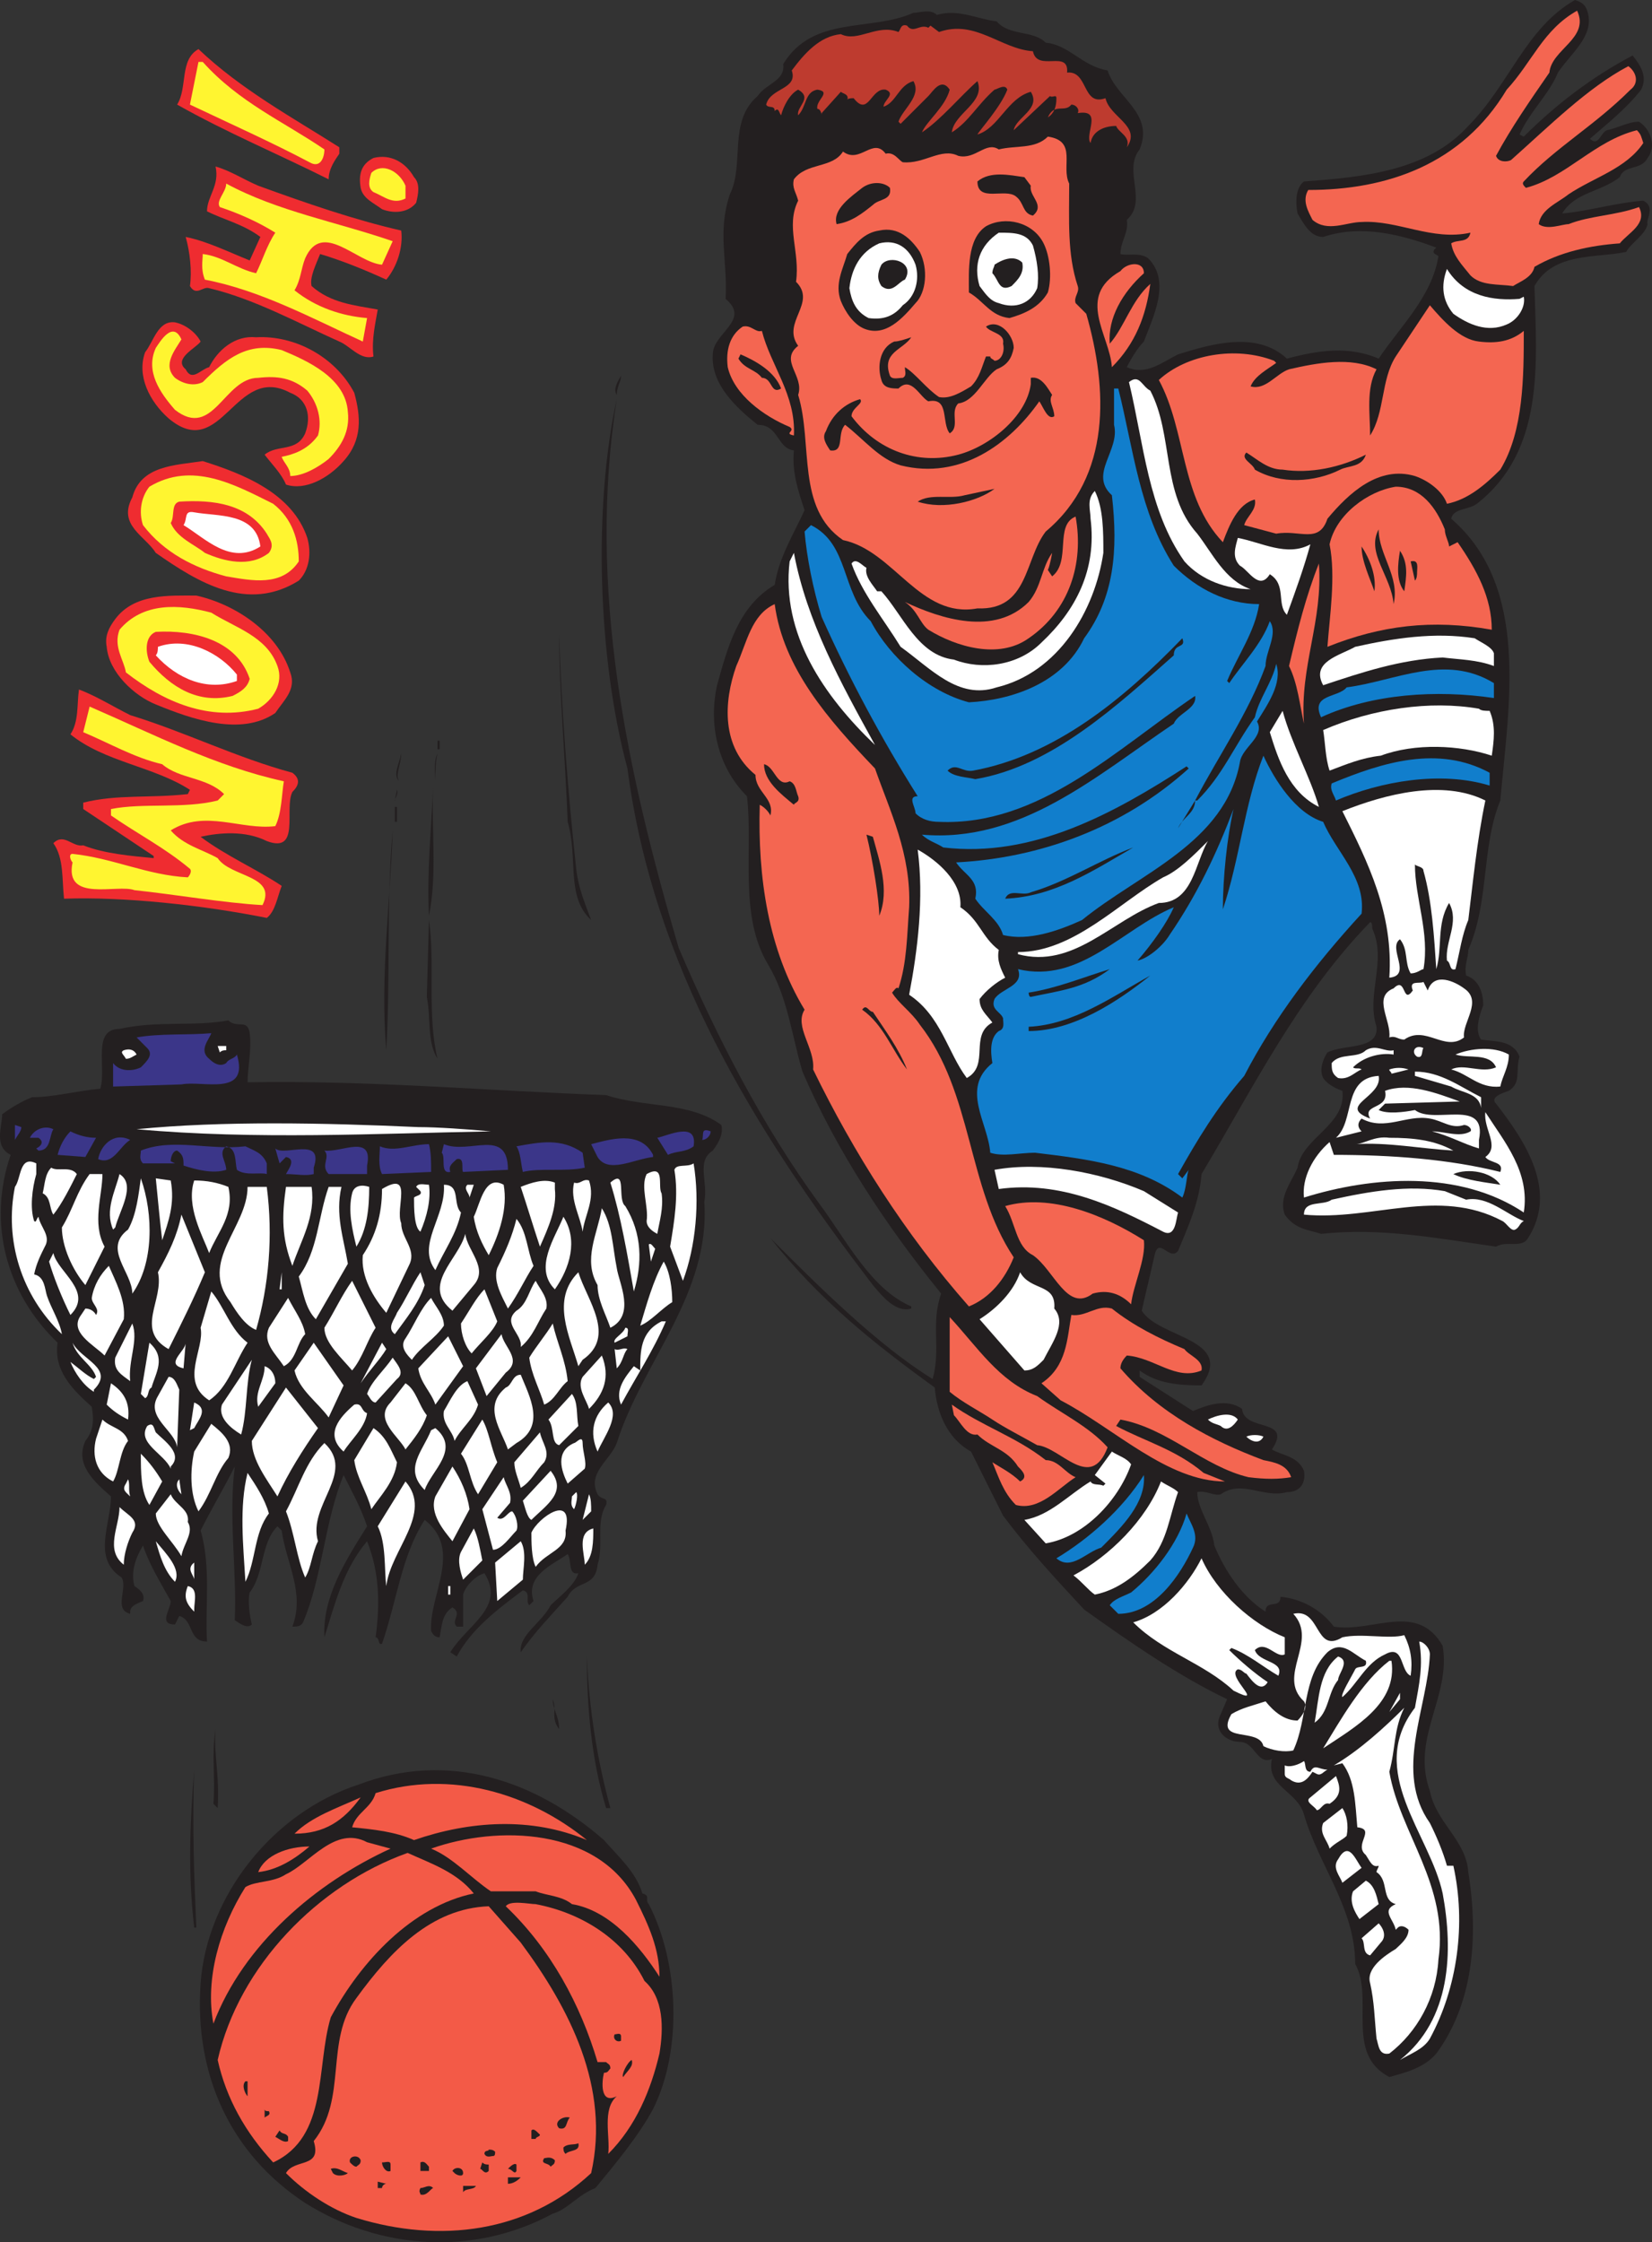 <svg xmlns="http://www.w3.org/2000/svg" width="580.561" height="787.794"><rect width="100%" height="100%" fill="#333333" stroke="none"/><path fill="#231f20" fill-rule="evenodd" d="M558 4.5c2.25 8.25-6 14.25-10.5 21-3 7.5-9.75 13.5-13.5 21.75l1.5.75c11.25-11.25 24-21 38.25-28.5 3 3.75 5.25 7.5 3 12-5.25 6.75-12 12-18 17.25 3 3 3.75-2.25 6-3 3.75-.75 7.5-3 11.25-3 4.5 3 6 9 3 12.75-2.25 4.5-8.25 2.25-9.75 6.75C562.5 67.5 553.5 67.5 549 75c9-.75 18.75-3.75 28.5-4.5 4.5 2.25.75 6.75 1.5 8.25-.75 3.75-6 6.75-7.5 9.75-10.5 2.25-25.5 0-32.25 12 .75 27 3.75 57.75-20.25 76.5-3 2.25-8.25 1.5-9 5.25 27.75 24 20.25 65.25 17.25 99-6.75 16.5-3.75 35.25-11.25 52.5 0 3-1.5 5.25-.75 9 4.5 1.5 6 6 6 10.5-1.5 3.75-3 9-.75 12 4.5.75 11.25 0 13.5 6-1.5 5.25.75 9-3.75 12-2.25.75-6.75 2.25-4.5 4.5 10.5 13.5 21.75 30.75 11.25 47.25-2.25 3.75-7.5.75-11.25 3-21-3-40.5-6.75-61.5-4.5-4.5-1.5-9-1.5-12.75-6.75-2.25-6 2.25-11.25 4.5-16.5 1.5-10.5 17.25-15 15.75-27-2.25-.75-5.25-2.25-6.75-4.5-1.5-3 0-6.75 1.5-9 6-3 18-.75 17.25-9-3.75-11.25 3.75-23.25-1.5-34.5 0-.75 0-2.25-.75-2.25-25.5 26.25-41.25 58.5-59.25 88.5-.75 9.75-4.5 18-8.25 27-3 3.75-6.75-5.25-8.25 1.5s-3 12.75-4.5 19.5c6 9.75 33 9.75 21 26.25-8.25 0-15.75-.75-21.75-5.25v2.25l18.75 12c5.25-2.25 12-4.5 17.25-.75.75 8.25 18 3 10.5 14.25 3.75 2.25 9 2.25 11.25 7.5.75 4.5-1.5 7.5-6 7.5-8.25 2.25-15.75-4.5-23.25.75-2.25.75-5.25-1.5-8.25-.75 0 6 5.25 12 6 18.75 3.75 9 9.75 18 18 23.25 0-4.5 5.25-.75 5.25-5.25 7.5.75 14.25 4.5 18.75 10.5 13.5 2.25 29.25-9 38.25 6.75 3 18-11.25 32.25-4.5 51 2.25 11.25 12.75 17.25 13.5 28.5 3.75 23.25 1.5 46.5-11.25 63.75-4.5 5.25-11.25 6.75-16.5 8.25-15.75-8.25-5.25-27.75-12-39.75 0-19.5-12.75-34.5-18-52.5-2.25-8.25-13.5-9.75-11.25-19.5-5.25 2.25-6-6-11.25-6-4.5 0-9.75-3.75-6.75-9.75l2.25-5.25c-17.25-8.25-34.5-20.25-50.25-31.5-9.75-10.5-19.5-21-28.5-33L341.25 510c-8.25-4.5-12-13.5-12.75-22.5-21.75-15.75-40.5-30.75-57.75-52.5 16.5 16.5 37.5 37.5 57 49.5 3-10.5-.75-19.5 3-30-19.5-24-36.75-50.25-48.75-78-3.75-12.75-5.25-26.25-12-37.5-10.5-17.25-5.25-40.5-7.5-59.25-10.5-10.5-13.5-25.5-10.5-39 3.75-13.5 7.5-27.75 20.25-35.25 1.5-9.75 6.75-18 10.5-26.25-2.25-6.75-4.5-13.5-3.75-21-6-.75-5.25-9-12.75-9-7.5-6-16.5-14.25-15.75-24.75 0-7.5 13.5-12 4.5-19.5.75-13.5-3-23.25 1.5-36.75 5.25-10.5-.75-25.5 9.75-34.5 3-4.5 9.75-5.25 9-11.25C285.75 5.25 306 11.25 321 4.5c2.25 0 6-1.5 8.25.75 7.5-2.25 14.25 1.5 21 2.25 4.5 5.25 12.75 3 17.25 7.5 8.25.75 12.75 8.25 21.75 9.75 3 9.75 16.5 15 11.25 27.75-6 7.5 3 18-4.5 24.75.75 4.5-2.25 7.5-2.25 12 2.25.75 6.75-.75 9.75 1.5 8.25 8.25 1.5 21-1.5 29.25-2.25 2.25-4.5 6-6 9 6.75 3 12-1.5 18-4.5 12-3.75 27.75-8.25 38.25 1.5 11.25-3 21.75-4.5 32.25 0 7.5-11.25 18.75-21.75 21-36-.75-.75-2.25-.75-1.5-2.25l.75-.75c-12-4.5-26.25-8.25-39.75-3.75-4.5 0-6.75-4.5-9-8.25-.75-3.75-.75-9 2.25-11.25 21-1.5 43.5-3.75 57.75-19.5C530.25 30 536.25 9.75 553.5 0c2.25.75 3.75 1.5 4.5 4.5"/><path fill="#f46651" fill-rule="evenodd" d="M554.25 3.75c4.5 9.75-9 13.5-9.75 21.75-6.75 9.75-13.5 19.5-18.75 29.25.75 2.25 3.75 2.25 5.25 1.5 13.5-12 27-25.5 41.25-33 3 2.25 3.75 6 .75 8.25-12.75 12.75-26.25 20.25-37.5 32.25-.75.75 0 1.5.75 2.25 14.25-3.75 24-16.5 39-20.25 1.5 1.5 1.5 2.25 2.25 4.5-6 9-17.25 12-26.25 18-3.75 3-9.75 5.25-10.5 10.5 3 2.25 8.25 0 10.5 0 7.5-3 16.5-3 24.75-6 3 6-3.75 9-6.75 12.75-10.5.75-21 3-30 8.25-.75 3.75-5.25 5.25-7.5 6.75-5.25-.75-11.25 0-15-3.75-3-3.75-6-6.75-6.75-11.25 2.25-1.5 6 0 6.75-3.75-13.5 3-25.5-4.5-38.25-3.75-5.25 0-12 3.75-17.25-.75-1.5-3-3.75-6.75-1.5-10.5 27.75 0 54-9 69.75-35.25 9-9.75 12.75-21 24.75-27.75"/><path fill="#be3b2f" fill-rule="evenodd" d="M326.25 9.75 327 9l3 2.25c12.75-4.5 21.75 6 33 6.75 1.5 7.5 12.75-.75 12 7.5 7.5-.75 5.25 12 13.5 9 1.5 6.75 12.75 9.75 7.5 17.25 1.5-3.75-3-5.25-3.75-7.5-3.75 0-8.25 1.5-9 6-2.25-3 4.5-12-4.5-10.5.75-1.5-.75-3-2.25-3-2.25 3-6-.75-8.25 4.5 2.25-1.5 3-3.75 3-6.75 0-1.5-1.5 0-2.25-.75l-12.75 12c.75-4.5 9.75-7.5 6-13.5C354 34.5 351 45 343.5 47.25c.75-1.5 8.25-9.75 10.5-15.75-.75-2.25-3.75 0-4.5 0-6 5.25-9 11.25-15 15 .75-6.75 12-10.5 9-18-6 5.25-12.75 13.5-19.5 18 1.5-3.75 8.25-9 9.75-15-3-4.5-6 .75-7.5 2.25l-9.75 9.75-.75-.75c1.5-4.5 8.25-9 5.25-14.25-5.25 1.5-6 7.5-10.5 9 0-2.25 4.5-4.5.75-6-5.25-.75-6 9.75-11.25 3-.75 0-2.25 0-2.25.75.75-2.25-1.5-2.25-2.25-3l-6.75 7.5c0 1.5 0-1.5-1.5-1.5-.75-3 5.25-6 0-6.75-4.5.75-3.75 6-6.75 9-.75-3 5.25-6 0-9-3 1.5-5.25 6-6 9-.75-.75-.75-3-2.25-1.5 0-2.25-2.25-.75-3-2.25 1.5-6 11.25-5.25 9-12 4.5-6 9.75-12 17.25-12.75 6 3 12.75-3.75 20.25-.75.75-.75.75-3 3-2.25 2.25 3 4.5-.75 7.5.75"/><path fill="#ef2c30" fill-rule="evenodd" d="M119.25 51.75V54c-1.5 2.25-3.75 5.25-3.75 9-18-9-36-16.5-53.25-26.25 3.75-6 .75-15.75 7.5-19.5 15 14.25 33 24 49.5 34.5"/><path fill="#fff530" fill-rule="evenodd" d="M71.25 21.75C84 36 99.75 42.75 114 52.5c0 3-1.5 6.75-5.25 4.5C96 50.25 81 43.5 66.75 36.75l3-15h1.5"/><path fill="#f46651" fill-rule="evenodd" d="M375.75 64.5c0 12.75-.75 24.75 3 36 .75 2.25-1.5 3.75-.75 6l3.75 3.75c7.5 26.25 9 57-14.25 76.5-7.5 9.75-6 27.75-24 27-20.25 3.75-29.25-20.25-47.25-24-16.5-11.25-10.5-33.75-15.75-51 2.25-6.75-6.75-12 0-17.25-6-8.25 6.75-15-.75-22.5 1.5-10.5-3.75-19.5.75-28.5-.75-3-2.25-4.5-1.5-7.5 4.5-6 13.5-3.75 17.25-9.75 6 4.5 10.5-5.25 15 .75 3-.75 4.5 2.25 6 3 7.5.75 13.5-5.25 19.5-2.25 6 1.5 9.75-5.25 14.25-2.25 6-1.5 12.75 0 17.25-4.5 10.5 1.5 4.5 10.5 7.5 16.5"/><path fill="#ef2c30" fill-rule="evenodd" d="M145.5 62.25c2.25 2.25 1.5 6 .75 9-3 3.75-8.25 3.75-12 2.25-3-2.25-6.75-3.75-7.5-7.5-.75-4.5 0-8.25 4.5-10.5 6-1.5 11.25 1.5 14.25 6.75m-54.75 3c16.5 6 33.75 12 50.25 15.75.75 6-1.5 12.75-5.25 17.25-8.25-3.75-15.75-6.75-23.25-9-1.5 3.75-3.75 8.25-3 11.25 6.75 6 15 6.75 23.25 8.25-.75 4.5-2.25 10.5-1.5 16.5-4.5 1.5-8.25-3.75-12-5.25-15-6.75-30-15-45.75-18.75-2.25-.75-4.5 3-6.75-.75.75-5.25 0-12-1.5-17.25 7.5 1.5 15 5.25 22.5 8.25l3.75-8.25c-6-4.5-12.75-6-18.75-9 0-5.25 4.5-9 3-15.75 5.25 1.5 9.75 4.5 15 6.75"/><path fill="#fff530" fill-rule="evenodd" d="M142.5 65.25v4.5C138 72 135 69 131.25 67.5c-2.25-1.5-1.5-4.5-.75-6.75 3.75-3.75 9.75-.75 12 4.5"/><path fill="#231f20" fill-rule="evenodd" d="M362.25 65.25c-.75 3.75 5.25 6.75.75 10.5-3.75-.75-3-4.5-6-6.75-3.75-3-13.5 2.25-13.5-5.25 4.5-3.75 11.25-2.25 16.5-1.5l2.25 3"/><path fill="#fff530" fill-rule="evenodd" d="M138 84.75 134.25 93c-9-.75-21-15.75-27-2.25-1.5 3.75-1.5 7.5-3.75 11.25 7.5 6 16.5 9 25.5 9.75l-1.5 8.25c-18-8.25-36-18-55.5-21.75-1.5-3.75-.75-6.75-.75-9C78 90 83.25 94.5 90 96c2.25-4.5 3.75-9.75 6.75-14.25-6-3.75-12.75-6.75-19.5-9-1.5-2.25 2.25-5.25 2.25-8.25 18 9.75 39 13.5 58.5 20.25"/><path fill="#231f20" fill-rule="evenodd" d="M312.75 66c.75 4.5-3.75 3.75-6 6-3.75 3-7.5 6-12.75 6.75-1.5-5.25 5.25-9.75 9-12.75 3-2.25 7.5-2.25 9.75 0m54 19.5c2.25 4.5 3 12 1.5 17.25-3 5.25-8.25 7.5-13.5 9-6.75-.75-9-6-14.25-9 0-7.5-.75-18.75 6-23.25 6.75-3.75 16.5-1.5 20.25 6m-43.5 3c3 6 2.25 14.25-1.5 18-4.5 5.25-10.5 12-18 9-3.75-1.5-6.75-6-8.25-9.75-2.25-6 .75-11.25 2.25-16.5 3-3.75 6-7.5 11.25-8.25 6.75-1.5 11.25 3 14.25 7.5"/><path fill="#fff" fill-rule="evenodd" d="M363 86.25c1.5 5.25 2.25 10.5 1.5 15-2.25 5.25-7.5 7.5-13.5 5.25-3-.75-4.5-3-6.75-6-2.25-7.5 0-14.25 6.75-18.75 5.25 0 9.75 0 12 4.5M321.75 93c1.5 5.25 0 11.25-4.5 14.25-3 3.75-6.75 5.25-12 4.5-4.5-2.25-6-6-6.75-10.5.75-6.75 3.75-12.75 10.5-15.75 6-1.5 10.5 1.5 12.75 7.5"/><path fill="#231f20" fill-rule="evenodd" d="M359.25 92.25c.75 3.75-1.5 6-3.75 8.25-4.5 2.25-4.5-2.25-6.75-4.5 0-1.5.75-2.25.75-3 2.25-1.5 6.75-3.75 9.75-.75m-41.25 6c-2.25.75-4.5 5.25-8.25 2.25-1.5-2.25-1.5-4.5 0-7.5 3-3.75 12-.75 8.25 5.25"/><path fill="#f46651" fill-rule="evenodd" d="M402 96c-7.5 6.75-12.75 15.75-12 24.75 5.25-6 7.5-15 14.25-21-1.5 11.25-5.25 21-13.5 29.25-.75-11.25-12.75-24.75 3-33.75 2.25-3 8.25-3.75 8.25.75"/><path fill="#fff" fill-rule="evenodd" d="m534 105 1.5-.75c.75 3.75-2.25 8.25-6 9.75-6.75 3-13.5 0-18.75-3.75-3.75-4.5-4.5-9.75-2.25-15.75 6 9.75 16.5 11.25 25.5 10.5"/><path fill="#f46651" fill-rule="evenodd" d="M519.75 120c6 .75 11.25 0 15.75-3.75 0 15.75 0 35.25-8.25 48.75-5.25 5.25-11.25 10.5-18.75 12-1.5-4.5-6.75-8.25-11.25-9.75-12.75-3.75-23.25 6-30.75 15-3 9-9.75 3.75-18 5.25l-11.25-3c.75-3 4.5-5.25 3.75-9-6 1.5-9 9-11.25 15-15-15.75-12.75-39-22.5-57 9.75-9 27-12 40.5-6.75l.75.75c-3 2.25-7.5 4.5-9 8.25 5.25 1.5 9-4.5 13.5-6 9.75-2.25 21.75-4.5 30.75 0-3.75 6.75-2.25 15.75-2.25 23.25 5.25-8.25 3.75-19.5 9-27.75l12-18c4.5 5.25 10.5 12 17.25 12.75"/><path fill="#ef2c30" fill-rule="evenodd" d="M70.5 120c-1.5 2.25-9.75 6-5.25 9.75 2.25 4.5 5.25 0 8.25-.75 3-6 9-11.25 16.5-10.5 13.5-.75 27.75 6.75 34.5 19.5 2.25 8.25 3 16.5-3.75 24-5.25 6-13.5 10.5-20.25 8.25-1.5-3.75-5.25-7.5-7.5-10.5 4.5-3.75 11.25-.75 14.25-7.5 2.25-6 .75-12-5.25-14.25-19.5-10.5-24 24.75-42.75 9C52.5 141 48 132 51 123.75c3-3.75 4.5-11.25 10.5-10.5 3.75.75 7.5 3.75 9 6.75"/><path fill="#231f20" fill-rule="evenodd" d="M356.25 122.25c-.75 3.75-2.25 6-6 7.5-4.5 3-7.5 11.25-13.5 12-3 3 .75 8.25-3 10.5-3-3.75 0-12.75-7.5-11.25-3-1.5-6-9-10.5-4.5-2.25 0-5.25 0-6-3-1.5-4.5-.75-11.25 4.5-13.5 1.5 0 3.75-.75 6-1.5-3 4.5-10.5 5.25-7.5 13.5.75 1.5 3 .75 4.5.75 1.5-.75.75-2.25.75-3.75 3.75 2.25 7.5 7.5 12 10.5 3.75.75 7.5-1.5 11.25-3.75 3-3 3.75-6.75 5.25-10.5h1.5c0 .75.75.75 1.5 1.5 2.25 0 3.75-3 3-6 .75-3.75-4.5-3.75-6-6 4.5-3 9.75 3 9.75 7.5"/><path fill="#f46651" fill-rule="evenodd" d="M267.75 116.25c3 12 12 22.5 11.25 36.75-3.75-.75.75-1.5-1.5-3-9-3.75-19.5-11.25-21.75-21-.75-6 .75-11.25 5.25-14.25 3-.75 4.5 2.25 6.75 1.5"/><path fill="#fff530" fill-rule="evenodd" d="M63.75 119.25c-2.25 3.75-6.75 9-2.25 13.5 3 2.25 6.75 3 9.75 1.5C79.5 126 87 120 99 123c9 3.75 22.5 9.75 23.25 21.75.75 6.75-2.25 12-6.75 16.5-3.75 3-9 6-13.5 6 0-3-2.25-4.5-3-6.75 3.75-.75 9-2.25 12.75-7.5 1.5-5.25 0-11.25-3.75-15.75-5.25-4.5-10.5-5.25-17.25-4.5-12 0-15.75 21.75-29.25 11.25-5.25-6-10.5-13.5-6.75-21.75 1.5-2.25 6-9.75 9-3"/><path fill="#231f20" fill-rule="evenodd" d="M274.5 136.5c-3.75 2.25-3-3.75-6.75-3.75-2.25-3-6-3-8.25-6.75l.75-1.5c5.25 2.25 12 6 14.25 12m-57.75 2.25c-1.5-2.25.75-5.25 1.5-6.75 0 2.25-1.5 3.75-1.5 6.75m153 0c-1.5 2.25.75 4.5.75 7.5-2.25 1.5-3.75-3-5.25-5.25-10.5 15-27.75 27.75-48.75 22.5-7.5-2.25-12.75-9-19.5-14.25-3 3 0 9.75-5.25 9-1.5-2.25-3-4.5-1.5-6.75 2.25-6 6.75-9.75 12-11.25 1.5 1.5-3 3-3 6 9 12 23.25 17.25 37.5 13.5 11.25-3 24-13.5 25.5-24.75v-2.25c3.75-.75 6 3.75 7.5 6"/><path fill="#fff" fill-rule="evenodd" d="M420.75 187.5c5.25 6.75 9.75 16.5 18.75 19.5-8.25 0-17.25-3-23.25-9.75-12.75-18-14.25-41.25-19.5-63 3.75-3 4.5 1.5 7.5 3 8.25 15.75 3.75 36 16.5 50.25"/><path fill="#117ecc" fill-rule="evenodd" d="M393 136.5c5.25 21 7.5 43.5 19.5 62.25 8.25 8.25 18.75 13.5 30 13.5-1.5 9.75-7.5 18-11.25 27l.75.75c4.5-6.75 11.25-13.5 14.25-21.75 3 4.5-1.5 10.5-1.5 15.75-6 16.5-16.5 31.5-24.75 47.25h.75c9-9 12.75-18.75 20.25-29.25 1.5-6.75 6-12 7.5-18.75 2.25 6.75-3 14.25-6.75 20.25 3 5.25-5.25 9-6 14.25-5.25 28.5-35.25 39-55.5 55.5-8.25 3.75-18.75 7.5-27.75 5.25-1.5-5.25-6.75-8.25-9.75-12.75C344.25 309 339 307.5 336 303c29.25-1.5 58.5-12 81.75-33l-.75-.75c-25.5 16.5-54 32.25-85.5 28.5-2.25-1.5-5.25-2.25-7.5-4.5 34.5 3 60.75-20.25 88.5-39 1.5-3.75 8.25-5.25 7.5-9.75-27.75 18.75-54.75 45.75-90 44.25-3 0-6-.75-8.25-3 0-2.25-3-6 .75-6-12.75-20.25-24-41.25-33.75-63-3-9.75-5.25-21-6-30l2.25-2.25c13.5 6.75 10.5 23.25 21 33.75 6.75 12.75 20.25 24.75 34.5 28.5 15-.75 33-6.75 40.5-22.5 10.5-14.25 12-30.75 9.75-50.25-8.25-7.5 3-15.75.75-24.75V136.5h1.5"/><path fill="#231f20" fill-rule="evenodd" d="M238.5 333c13.5 31.5 29.25 62.25 49.5 90 9 12 18 30 32.25 36v.75c-5.25 1.5-9.75-3.75-13.5-8.25-42-54.75-77.25-112.5-86.25-181.5-10.5-39-12-92.25-3.75-129.75C206.25 207 220.5 271.5 238.5 333m212.25-168c9.75 1.5 20.25-.75 29.25-5.25-1.5 4.5-6 3.75-9 5.25-9 4.5-21 5.25-30 0-.75-2.25-5.25-3.75-3-6 3.75 2.25 7.5 6 12.75 6"/><path fill="#ef2c30" fill-rule="evenodd" d="M108 189c1.5 5.25.75 11.25-3 15-18 11.25-35.25.75-50.25-9.75-3.75-6-13.5-9.75-8.25-19.5 3-11.25 15-11.25 24.75-12.75 14.25 4.5 31.5 11.25 36.75 27"/><path fill="#fff530" fill-rule="evenodd" d="M96 177c6.75 5.25 9 12.75 9 20.25-6 9-16.5 6.75-25.5 5.25-11.25-3-21.75-8.25-29.25-18-1.5-4.5-.75-9.75 2.25-13.5 15-9 30-.75 43.5 6"/><path fill="#f46651" fill-rule="evenodd" d="M507.75 186c0 2.25 1.5 4.5 1.5 6l3-1.5c6.75 9.75 12 19.5 12 30.75-21-3.75-39-1.5-57.75 6 .75-10.5 3-24.75.75-36 2.25-10.5 13.5-18.75 23.25-20.25 9 0 14.25 7.5 17.25 15"/><path fill="#231f20" fill-rule="evenodd" d="M322.5 176.25c4.5-3 11.25-.75 16.5-2.25l10.5-2.25c-6 4.5-18 7.5-27 4.5"/><path fill="#fff" fill-rule="evenodd" d="M387.75 194.25c-3 20.25-15.75 42-37.5 47.25-13.5 4.5-23.25-6.75-33.75-14.25-6-9.75-13.5-18.75-17.25-29.25 1.5-2.25 3.75.75 5.25 1.5-.75 3 2.25 6 3.75 8.25h1.5c7.5 8.25 12.75 22.5 25.5 24 9.75 3.75 22.5 2.25 30.75-6 12-11.25 19.5-25.5 17.25-43.5 0-3-1.5-6.75 1.5-9.75 3 6 3 14.25 3 21.75"/><path fill="#ef2c30" fill-rule="evenodd" d="M93.75 187.5c.75 1.5 3 3.75.75 6.75-6.75 5.25-15.75 3-22.5 0-3.75-3-9.75-5.25-12-10.5 1.5-2.25 0-6.75 3-7.5 12-.75 24 .75 30.75 11.25"/><path fill="#fff" fill-rule="evenodd" d="M91.5 192c-10.5 6.75-19.5-3-27-7.5 1.5-2.25 0-5.25 3.75-4.5 8.25 1.5 21.75 0 23.25 12"/><path fill="#f46651" fill-rule="evenodd" d="M361.5 224.25c-10.5 7.5-25.5 3-35.25-3-3-2.25-3.75-6.75-8.25-9.75 12.75 6 31.5 12 43.5 0 4.5-5.25 4.5-12 8.25-17.25 0 0-.75 4.5-1.5 6l1.5 2.25c6.75-5.25.75-18 8.25-21 3 16.5-2.25 33-16.5 42.75"/><path fill="#231f20" fill-rule="evenodd" d="M489.75 212.25c-.75-9.75-9.75-18-5.25-26.25 0 9 7.5 16.5 5.25 26.25"/><path fill="#fff" fill-rule="evenodd" d="M460.5 191.25c-2.25 8.25-5.25 16.5-8.25 24.75-3.75-3.75 0-10.5-6-14.25-3.75 6-7.5-1.5-10.5-3-3-3-1.5-6.75-.75-9.75 8.25 1.5 17.25 6.75 25.5 2.25"/><path fill="#231f20" fill-rule="evenodd" d="M483 207.75c-1.5-4.5-4.5-10.5-4.5-15.75 3 4.5 5.25 10.5 4.5 15.75m10.5 0c-3-3.75-2.25-9.75-1.5-14.25 3 4.5 2.25 9 1.5 14.25"/><path fill="#fff" fill-rule="evenodd" d="M307.5 261.75c-18-17.25-33-39-30-64.5l1.5-3c4.5 24 16.5 45.75 28.5 67.5"/><path fill="#231f20" fill-rule="evenodd" d="M498 201c0 .75 0 2.25-.75 3l-1.5-6.75c3-.75 2.25 2.25 2.25 3.75"/><path fill="#f46651" fill-rule="evenodd" d="M458.25 254.25C456.75 247.5 456 240 453 234c3-12.75 6-24.75 10.5-36 1.5 20.25-6.75 36-5.25 56.25"/><path fill="#ef2c30" fill-rule="evenodd" d="M102 236.25c2.25 6-2.25 9.75-5.25 14.25-12 8.25-29.25 2.25-42-3-7.5-3-16.5-11.25-17.25-20.25-.75-3.75.75-6.75 3-9.75 6.75-9 18.75-8.25 28.5-8.25 13.5 3 28.5 12.75 33 27"/><path fill="#f46651" fill-rule="evenodd" d="M272.25 212.25c3 22.5 18.75 40.5 35.25 57.75 5.25 15 12.75 30 12 48.75-.75 9.75-.75 19.5-3.75 28.5-.75-.75-1.5.75-2.25 1.5 2.25 3.75 6.75 6.75 9.75 11.25 18.75 24 16.5 57 33 81.75-3 7.5-8.25 14.25-15.75 17.25-22.5-25.5-40.5-54-54.75-83.25.75-7.5-6.75-15-3-21-12.75-21-16.5-46.5-15.75-72 1.5.75 3 2.25 3.75 3.75 1.5-6-5.25-8.25-5.25-14.25-12-9.75-11.25-25.5-6.75-38.25 3.75-8.25 5.25-18 13.5-21.75"/><path fill="#fff530" fill-rule="evenodd" d="M97.5 234c2.25 6-1.5 12-6.75 15-17.25 4.5-33-2.25-46.5-12.75-.75-4.5-4.5-9-2.25-15 8.25-9.75 21-9 32.25-6 8.25 5.25 19.5 8.25 23.25 18.75"/><path fill="#ef2c30" fill-rule="evenodd" d="M87.75 238.5c-.75 3-3 4.5-6 6-12 3-21.75-3-29.25-12-1.5-3.75-1.5-9 2.25-10.5 13.5-.75 28.5 3 33 16.5"/><path fill="#231f20" fill-rule="evenodd" d="M202.5 305.25c.75 6.75 3 12 5.25 18-9-8.25-4.5-21.75-8.25-34.5-.75-21-3-45.75-3-66 .75 25.5 3 54.75 6 82.5"/><path fill="#fff" fill-rule="evenodd" d="M525 229.5v4.5c-6-2.25-12-2.25-18-3-15 .75-28.5 5.25-42 9.75-4.5-8.25 6-10.5 11.25-13.5 13.5-3 27.75-5.25 42-3 2.25 1.5 6 3 6.75 5.25"/><path fill="#231f20" fill-rule="evenodd" d="M412.5 230.25c-19.5 17.25-42.75 39-69.75 43.5-3-.75-7.5-.75-9.75-3 3-3 5.25.75 9 0 28.5-5.25 52.5-24.75 73.5-46.5 1.5 3.75-3 1.5-3 6"/><path fill="#fff" fill-rule="evenodd" d="M83.25 239.25c-10.5 3.75-21-.75-28.5-9 .75-.75.75-2.25.75-3C66 223.5 77.25 229.5 83.25 237v2.25"/><path fill="#117ecc" fill-rule="evenodd" d="M525 240v5.25c-20.25-3-42.75-1.5-60.75 6.75-3.75-8.25 6-6.75 9-10.5 17.25-2.25 34.5-12 51.75-1.5"/><path fill="#ef2c30" fill-rule="evenodd" d="M45.75 251.25c19.5 6 37.5 15 57 20.25 3 2.25 2.25 4.5 0 6.75-3 6 3 21.75-9 17.25-7.5-3.75-16.5-3-23.25-1.5 9 6.75 19.5 11.25 28.5 17.25-1.5 3.75-2.25 9-5.25 11.25-22.5-4.5-50.25-7.5-71.25-6.75-.75-6.75 0-14.25-3.75-19.5 3.75-3.75 6.75 1.5 10.5.75 7.5 3 17.25 3.75 24.75 4.5v-.75l-24.75-16.5V282c12-3 23.25-1.5 36.75-3l.75-1.5c-12.75-8.25-30-9.75-42-19.5 3-4.5 2.25-10.5 3-15.75 6 2.25 12 6 18 9"/><path fill="#fff" fill-rule="evenodd" d="M523.5 249.75c2.25 5.25 1.5 10.5.75 15.75-11.25-3.75-27-4.5-39 0-6.75.75-12 3-18 5.25-1.5-4.5-1.5-9.75-2.25-14.25 17.25-7.5 37.5-10.5 54.75-7.5.75.75 2.25.75 3.75.75"/><path fill="#fff530" fill-rule="evenodd" d="M99.75 274.5c-.75 4.5-.75 11.25-3 15.75-12 1.5-24.75-6-36.75 1.5 4.5 5.25 11.25 6.75 16.5 9.75 4.5 6.75 21 6 15.75 16.5-13.5-.75-30.75-3.75-45-5.25-6-2.25-24.75 4.5-21.75-9.75-.75-.75-1.5-3 0-3 14.25 1.5 26.25 7.5 40.5 8.25.75-.75 1.5-2.25.75-3-9-7.5-18-12-27.75-18.75v-2.25c11.25-2.25 25.5 0 37.5-3l2.25-2.25c-6-6-15.75-5.25-21.75-10.5-9.75-2.25-18.75-7.5-27.75-11.25l2.25-9c22.5 9.75 44.25 21 68.25 26.25"/><path fill="#fff" fill-rule="evenodd" d="M463.5 283.5c-10.5-5.25-14.25-16.5-17.25-26.25l4.5-7.5c3 11.25 9.75 23.25 12.75 33.75"/><path fill="#231f20" fill-rule="evenodd" d="M153.75 260.25h.75v3h-.75v-3m-13.5 14.25c-2.25-2.25 0-6 .75-9.75 0 3.75-2.25 7.5-.75 9.75m12.75 0c0-2.25-.75-6.75.75-9.75-.75 3-.75 6.75-.75 9.75"/><path fill="#117ecc" fill-rule="evenodd" d="M465 288.75c4.5 10.5 15 19.5 13.5 32.25-16.5 18-30.75 36.75-41.25 57-9.75 11.25-16.5 22.5-23.25 34.5l1.5 1.5 2.25-3c-.75 1.5-.75 6.75-2.25 9.75-15-11.25-33-13.5-51.75-15.75-5.25 0-11.25 1.5-15.75 0-.75-10.5-10.5-22.5.75-31.5-.75-4.5-.75-9 2.25-11.25 2.25-.75 1.5-3 1.5-4.5-.75-2.25-4.5-3-3-6.75 2.25-3.75 10.5-4.5 8.25-10.5 21.75 5.25 36.75-14.25 54.75-21.75-2.25 5.25-7.5 12.75-12.75 18.75 3.75-.75 9-5.25 11.25-9 9.75-14.25 16.5-28.5 22.5-44.25-2.25 9.75-3.75 24-3.75 35.25 6-18 7.5-36.75 14.25-54 3.75 8.25 11.25 20.25 21 23.25m58.5-17.25v4.5c-17.25-5.25-38.25-1.5-54 5.25-.75-2.25-2.25-3.75-1.5-6 18-7.5 37.5-13.5 55.5-3.75"/><path fill="#231f20" fill-rule="evenodd" d="M277.5 274.5c2.25.75 2.25 3.75 3 5.25.75 2.25-1.5 2.25-1.5 3-4.5-3.75-10.5-8.25-10.5-14.25 3.75.75 4.5 8.25 9 6m-126.75 47.25c-.75-15.75.75-29.25 1.5-45.75-.75 15.75 1.5 30.75-1.5 45.75m-12-40.5c-.75.75 1.5-2.25.75-3.75l-.75 3.75"/><path fill="#fff" fill-rule="evenodd" d="M522 281.25c-3 14.25-4.5 30-6 42-2.25 5.25-3 11.25-4.5 17.25-2.25.75-1.5-2.25-3-3-.75-6.75 4.5-13.5.75-20.25-4.5 7.5-2.25 15.75-4.5 23.25-.75-11.25-1.5-24-4.5-34.5 0-1.5-2.25-1.5-3-2.25 0 12 5.25 24 3 36.75-.75 0-2.25 1.5-4.5 1.5-2.25-3.75-.75-8.25-3.75-12-4.5 3 4.5 12.75-3.75 13.5 1.5-22.5-7.5-40.5-16.5-58.5 15-6 35.25-11.25 50.25-3.75"/><path fill="#231f20" fill-rule="evenodd" d="m414 291 6-9.75c0 4.5-4.5 6-6 9.75m-275.25-7.5h.75v5.25h-.75v-5.25m-3 85.5c-2.25-26.25 1.5-52.5 2.25-77.25-2.25 25.5-.75 51-2.25 77.25m171-75c2.25 8.25 6 18.75 2.25 27.75 0-5.25-2.25-19.5-4.5-28.5l2.25.75"/><path fill="#fff" fill-rule="evenodd" d="M407.25 317.25c-16.5 6-30 23.25-49.5 18v-.75c19.5 0 35.25-17.25 51-26.25 5.25-2.25 10.5-7.5 15.75-12.75-4.5 7.5-5.25 21.75-17.25 21.75"/><path fill="#231f20" fill-rule="evenodd" d="M353.25 315.75c1.5-3.75 6-.75 9-2.25 12.75-3.75 24-11.25 36-15.75-14.25 8.25-27.75 17.25-45 18"/><path fill="#fff" fill-rule="evenodd" d="M337.5 318.75c6.75 4.5 7.5 10.5 13.5 15-.75 3.75.75 6.75 2.25 9.75-3 1.5-6.75 4.5-9 7.5 0 3.75 2.25 5.25 4.5 8.25-8.25 4.5-.75 15-9 19.5-6.75-9-9-21.75-20.25-29.25 3-15.75 5.25-33.75 3-51 6.75 3.75 15.75 11.25 15 20.25"/><path fill="#231f20" fill-rule="evenodd" d="M153.75 372c-3.75-6-2.25-14.25-3.75-21.75l.75-27c2.25 15.75-.75 33 3 48.75M390 340.5c-9 6.75-17.25 7.5-27.75 9.75-.75 0-.75-1.5-.75-1.5 9.75-1.5 18.75-5.25 28.5-8.25m-28.5 21.75v-1.5c15.75-.75 29.25-10.5 42.75-18-11.25 9-27 19.5-42.75 19.5"/><path fill="#fff" fill-rule="evenodd" d="M514.5 347.25c6.75 4.5-.75 12 0 17.25-6.75 5.25-13.5-4.5-21 .75-2.25 0-3-1.5-5.25-.75.75-6-6-14.25 1.5-17.25 4.5-4.5 3 6 6.75.75-1.5-3.75 2.25-2.25 3.75-3l1.5 3c2.25-6.75 9.75-3 12.75-.75"/><path fill="#231f20" fill-rule="evenodd" d="M318.75 375.75c-5.25-6.75-8.25-15.75-15.75-21 1.5-2.25 2.25.75 3.75.75 4.5 6.75 9 12.75 12 20.25M87.75 363c.75 6-.75 12-.75 17.25 42.75-.75 84 3 126 4.5 13.5 4.5 29.25 2.25 40.5 10.5.75 3-.75 6-3 9-6 3.75-1.5 11.25-3 18 2.25 32.25-21.75 56.25-30.75 84.75-2.25 6-10.5 10.5-6.75 18 1.5 2.25 3.75.75 3 3.75-3.75 6-.75 14.25-3 21-.75 8.25-7.5 5.25-10.5 11.25-6 6.75-11.25 12-16.5 19.5-.75-6 7.5-10.5 10.5-16.5 3-3 8.25-6.75 9.75-11.25-3.75.75-2.25-4.5-3.75-6.75-5.25 3.75-15 7.5-12 16.5L186 564c-1.5-1.5.75-4.5-2.25-5.25-9 6.75-18 13.5-23.25 23.25l-2.25-1.5c6-9.75 19.5-15.75 12-27.75-3 .75-6.75 4.5-7.5 7.5v11.25h-2.25c-2.25-2.25 2.25-4.5-1.5-6.75-3.75 2.25-3.75 6.75-4.5 10.5-1.5 0-2.25-.75-3-2.25-.75-12.75 11.25-28.5-2.25-39-8.25 12.75-9.75 28.5-15 43.5-1.5.75-.75-2.25-2.25-2.25 1.5-11.25 1.5-22.5-3-33.75-8.25 9.75-11.25 21.75-15 33.75-.75-14.25 7.5-27 15-39-2.25-6.75-5.25-12-8.25-18-6.75 16.5-7.5 36-14.25 51.75-.75 1.5-2.25 1.5-3.75 1.5 4.5-12-2.25-22.5-3.75-33.75l-1.5-1.5c-6 6-4.5 16.5-9.75 23.25-.75 3 0 8.25.75 11.25-1.5 1.5-3.75 0-6-1.5.75-18-2.25-36 0-54-3.75 7.5-8.25 15-12 22.5 3.75 12.75 1.5 27 2.25 39-6.75 0-4.5-7.5-9.75-9l-1.5 3c-6 0-1.5-5.25-1.5-8.25-3.75-6.75-7.5-12.75-9.75-19.5-2.25 3.75-4.5 9-3 14.25 2.25 1.5 3.75 3 3 5.25-1.5.75-4.5 1.5-4.5 3.75v.75c-6-1.5-.75-9-3-12.75-10.5-6.75-3.75-18.75-3.75-28.5-6-5.25-12.75-11.25-9-19.5 3-3.75 3-7.5 2.25-12-6.75-6-13.5-12.75-12-22.5-18-17.25-24.75-42-16.5-66-6-3-3-9.75-3-14.25 3-2.25 6.75-4.5 10.5-6 7.5 0 15.75-2.25 24-3 2.25-7.5-3-21 6.75-21 13.5-3 26.25-.75 38.25-3 3 3 6.75-.75 7.5 4.5"/><path fill="#3b3689" fill-rule="evenodd" d="M74.25 363c-.75 2.25-4.5 6-.75 9 1.5 1.5 3.75 3 6 1.5.75-1.5 3-1.5 3.75-3 4.5 15-12 9-19.5 10.5l-24 .75v-8.25c2.25 3 6.75 3 9.75 1.5 2.25-2.25 4.5-4.5 2.25-6.75L48 364.5c8.25-1.5 18-.75 26.25-1.5"/><path fill="#fff" fill-rule="evenodd" d="M79.5 369c-.75 0-1.5 0-2.25.75l-.75-2.25h3v1.5m410.25 1.5c-4.5-.75-10.5.75-14.25 4.5.75.75 2.25 0 3 .75-2.25.75-4.5 3.75-8.25 3-2.25-1.5-2.25-3-2.25-5.25 3-3.75 9-1.5 12-4.5 3.75-2.25 6.75.75 9.75 0v1.5m10.5-2.25c-.75.75 0 3.75-2.25 3-2.25-1.5-.75-4.5 2.25-3M48 370.5c-1.5.75-2.25 1.5-3.75 1.5-.75-1.5-2.25-2.25-.75-3 2.25-.75 3.75 0 4.5 1.5m482.25 0c0 4.5-2.25 7.5-3 11.25-7.5.75-11.25-4.5-17.25-6 4.5-2.25 10.5 1.5 15.75-.75-2.25-5.25-9.75-3-14.25-4.5 5.25-2.25 13.5-3 18.75 0M489 377.25c0-.75-.75-.75-.75-1.5 2.25-.75 4.5-.75 6.75 0l-6 1.5m31.5 8.25v3.75c-.75-5.25-6.75-5.25-10.5-7.5L497.25 378v-1.5c9 0 15.75 5.25 23.25 9m-36-7.5c1.5 7.5-15 10.5-3 15-3-5.25 6.75-3 5.25-9.75 8.25-3 18 .75 26.25 3.75l-26.25.75-2.25 2.25c3 1.5 9 .75 12.75 0 6.75 5.25 25.5-4.5 22.5 10.5v3c-5.25-1.5-10.5-4.5-16.5-6 4.5 0 9.75 2.25 13.5 0 .75-.75-.75-2.25-2.25-2.25-4.5 1.5-7.5-1.5-12-2.25-8.25-1.5-15.75 4.5-24 0-1.5 1.5-1.5 3 0 4.5l-9 2.25c6.75-6 2.25-21 15-21.75"/><path fill="#fff" fill-rule="evenodd" d="M535.5 426c-22.5-15-53.25-12.75-77.25-5.25-.75-6.75 3-14.25 9-19.5l1.5 4.5c20.25 0 40.5 1.5 58.5 6 1.5-3.75-3.75-3-5.25-5.25 5.25-3.75-.75-9.75 0-15.75 6.75 10.5 15.75 21 13.5 35.25m-363-28.5c-40.5.75-82.5 3-124.5-.75 30-3 66-2.25 99-.75 6.75 0 17.25.75 25.5 1.5"/><path fill="#3b3689" fill-rule="evenodd" d="M7.5 396c0 1.5-1.5 3-2.25 4.5v-5.25l2.25.75m11.25.75c-1.5 2.25-.75 7.5-5.25 7.5l-.75-.75c1.5-.75 3-2.25.75-3.75h-3c1.5-3 5.25-4.5 8.25-3m231 .75c0 1.5-1.5 3-3 3 .75-1.5-.75-4.5 3-3m-6 5.25c-3 2.25-6 1.5-9 3l-3.75-6c3.75-.75 14.25-6 12.75 3m-210-3L30 406.5l-9.75-.75c.75-3 2.25-6 4.5-8.25 3 1.5 6 2.25 9 2.25"/><path fill="#fff" fill-rule="evenodd" d="M510.75 404.25c-12-.75-23.25-3-34.5-2.25 3 0 6.75-3 12-2.25 8.25 0 15.75.75 22.5 4.5"/><path fill="#3b3689" fill-rule="evenodd" d="M45.75 400.5c-3.75 2.25-6 9-11.25 6.75.75-4.5 5.25-9.75 11.25-6.75m183.75 5.25v.75c-6.75.75-15.75 6-19.5 0l-2.25-4.5c6-1.5 17.25-5.25 21.75 3.75m-24.75-.75.75 5.25c-6.75 1.5-15.75 0-21.75 1.5-.75-3-.75-6.75-2.25-9 8.25-1.5 15.75-3 23.25 2.25m-118.5-2.25c3 1.5 6 2.25 7.5 6v3.75c-2.25-.75-7.5.75-10.5-1.5-.75-3 0-7.5-3.75-8.25-3 2.25 0 5.25 0 8.25-4.5 1.5-10.5 0-15-1.5 0-2.25 0-3.75-2.25-5.25-1.5 0-2.25 2.25-2.25 3.75l1.5.75H50.25c-1.5-1.5-.75-3-.75-4.5 11.25-4.5 24 0 36.75-1.5m64.5-.75c.75 3 .75 6 .75 9.75l-17.25.75c-1.5-3-.75-6.75-.75-9.75 5.25 2.25 11.25-.75 17.25-.75m27.75 9-15.75.75c-.75-.75.75-5.25-2.25-4.5-1.5 1.5-3 2.25-2.25 4.5-3.75.75-1.5-5.25-3-6.75l.75-3c9 3.75 22.5-6 22.5 9m-49.5-1.5v3h-13.5c-3-3 .75-6-1.5-8.25 6 .75 17.25-6 15 5.25m-18.75.75v2.25c-3 .75-6 0-9.75 0 .75-1.5 3.75-5.25 0-6l-2.25 2.25-1.5-5.25c3 3 17.25-4.5 13.5 6.75"/><path fill="#fff" fill-rule="evenodd" d="M12.75 412.5c-1.5 5.25-2.25 12-.75 16.5.75.75.75-.75 1.5-1.5.75 3.75 4.5 6.75 2.25 10.5-1.5 3-3 6-3.75 9.75 3.75.75 3.75 5.25 4.5 7.5 1.5 4.5 4.5 9 5.25 13.5-14.25-13.5-20.25-33-16.5-51.75 2.25-3 1.5-11.25 7.5-8.25v3.75m231-3.75C246 422.25 244.5 438 240 450l-4.5-12c1.5-9 3-18 1.5-27 .75-2.25 4.5-.75 6.75-2.25M414 426c-.75 2.25-.75 9-5.25 6.75-17.25-9-36-18-57.75-15l-1.5-6.75c16.5-3 36.75.75 52.5 7.5l12 7.5M27 412.5c-2.25 4.5-5.25 10.5-8.25 14.25-1.5-2.25-.75-6-3.75-7.5.75-3 .75-6.75 3-9 2.25 1.5 6.75-.75 9 2.25"/><path fill="#231f20" fill-rule="evenodd" d="M527.25 416.25c-4.5-.75-12-1.5-16.5-3.75 5.25-2.25 13.5-.75 16.5 3.75"/><path fill="#fff" fill-rule="evenodd" d="M232.5 419.25c.75 5.25-.75 9.75-1.5 14.25-1.5-.75-3.75-2.25-3.75-4.5.75-5.25-2.25-12 0-16.5 6.75-3.75 3.75 4.5 5.25 6.75M36 412.5c0 7.5-3.75 17.25.75 25.5L30 451.5c-4.5-5.25-8.25-13.5-8.25-20.25 3.75-6 5.25-12.75 9.75-18.75H36m4.5 18.75-.75.75c-3-6.75.75-13.5 2.25-19.5 6 3.75 0 12.75-1.5 18.75m6 23.25c0-7.5-10.5-15.75-1.5-22.5 3-5.25 3.75-12.75 4.5-18 4.5 12.75 4.5 30-3 40.5M60 414.75c1.5 8.25-.75 14.25-3 21-.75-6-1.5-14.25-2.25-21.75l5.25.75m159.75 9c6 9.75 6 20.25 3 30-2.25-12.75-4.5-26.25-8.25-38.25 6-5.25 2.25 6 5.25 8.25M80.25 417c2.25 9.75-3.75 15.75-6.75 23.25-2.25-6-8.25-16.5-5.25-25.5 4.5 0 8.25.75 12 2.25m114.75.75c.75 6.75-2.25 13.5-5.25 20.25-2.25-6.75-4.5-14.25-6.75-21 3.75-1.5 8.25-3 12-1.5v2.25m12-3c2.25 6.75-1.5 12-2.25 18-.75-5.25-4.5-11.25-3-17.25 2.25.75 3-1.5 5.25-.75m-30 1.5c1.5 8.25-1.5 17.25-5.25 24.75-2.25-3.75-4.5-8.25-5.25-13.5 2.25-4.5 3.75-15 10.5-11.25m-47.25.75c0 7.5-.75 15-4.5 21-1.5-6-3-12.75-1.5-18.75.75-3 3.75-3 6-2.25M141 429.75c0 5.25 5.25 9 3 14.25l-8.25 17.25c-4.5-5.25-9-12.75-8.25-20.25 4.5-6.75 6.75-14.25 6.75-23.25 11.25-6.75 4.5 6.75 6.75 12m9.75-13.5c.75 5.25-.75 11.25-3 16.5-2.25-1.5-2.25-8.25-2.25-12 .75-.75 3-.75 2.25-2.25l-1.5-1.5c.75-1.5 3-.75 4.5-.75M162 426c-1.5 7.5-6 13.5-9 20.25-6.75-9 3.75-18.75 3-30 6 0 3 6.75 6 9.75m3-5.25c0-1.5-2.25-3-.75-4.5h2.25l-1.5 4.5M93.75 417c2.25 17.25.75 34.5-3.75 50.25-3.75-1.5-6.75-6-9-9.75-11.25-14.25 6-26.25 6-40.5h6.75m15.75 0c1.5 10.5-3.75 18.75-6.75 27.75C99 435 99 427.5 100.5 417h9m10.5 0c-2.25 9.75.75 18 2.25 27L111 463.5c-3.75-3.75-4.5-9.75-6-15 6.75-9 6.75-21 10.5-31.5h4.5m395.25 4.5c7.5-1.5 14.25 5.25 20.25 7.5-1.5.75-1.5 2.25-3 3s-3-2.25-4.5-3c-22.5-12-45.75 0-69.75-2.25 0-5.25 6.75-3 9.75-5.25 13.5-3 27-5.25 39.75-3l7.5 3"/><path fill="#f46651" fill-rule="evenodd" d="M402 435.75c.75 6.75-3.75 15.75-4.5 22.5-3.75-3.75-8.25-5.25-13.5-3.75-9 6.75-13.5-8.25-21-13.5-6-3-6-11.25-9.75-17.25 15.75-4.5 34.5 3 48.75 12"/><path fill="#fff" fill-rule="evenodd" d="M216.75 445.5c.75 5.25 6.75 16.5-2.25 21-1.5-4.5-4.5-9.75-4.5-15-5.25-9 0-18 1.5-27 3.75 6 3.75 13.5 5.25 21M72 447c-3.75 9-8.25 18-12.75 27-12-6.75-1.5-17.25-3.75-27 3.75-6.75 6.75-12.75 8.25-20.25L72 447m123 6c-7.5-7.5 0-18 3-25.5 5.25 8.25 2.25 18-3 25.5m-7.5-8.25c-3 4.5-5.25 9.75-9 15-2.25-4.5-5.25-9.75-3.75-14.25 3-6 5.25-11.25 6.75-17.25 3.75 4.5 3.75 11.25 6 16.5m-21 6.75-7.5 9c-11.25-9 2.25-18 4.5-27 .75 6 8.25 12 3 18m63.75-12.75-1.5 4.5-.75-6c.75-.75 1.5.75 2.25 1.5M24.75 462c-3-6-6-13.5-7.5-18.75l1.5-3c1.5 6.75 14.25 13.5 6 21.75m211.5-4.5c-3.75 2.25-7.5 6.75-11.25 8.25-1.5-.75-.75-2.25-1.5-3.75.75 1.5 0 3 1.5 3.75 2.25-7.5 4.5-15.75 8.25-22.5 2.25 3.75 3 9.75 3 14.25m-192.75 6-6.75 12.75C33 472.5 24 468 28.5 462l1.5-2.25c1.5 0 3 .75 3.75 2.25 1.5-2.25-1.5-3.75-1.5-6 .75-4.5 3-8.25 6-11.25 2.25 5.25 6 12 5.25 18.75M98.25 453l.75-6v6zm51-1.5c-2.25 6.75-6.75 12-10.5 17.25-3-2.25 0-5.25.75-7.5 3-4.5 5.25-9.75 8.25-14.25l1.5 4.5m55.5 26.25-1.5 2.25c-3-10.5-9.75-23.25 0-33 3 9.75 13.5 22.5 1.5 30.75m165.75-18c4.5 5.25-.75 12-3.75 18-2.25 2.25-3.75 3.75-6.75 3.75l-15.75-18c6-3.75 12-9.75 14.25-16.5 3.75 6.75 12.75 3.75 12 12.75M132 466.5c-3 4.5-4.5 10.5-8.25 15-3.75-4.5-9.75-9.75-9.75-15 3.75-6 6-11.25 9.75-16.5l8.25 16.5m60-6.75c-3 4.5-4.5 9.75-9 13.5.75-4.5-6.75-8.25-1.5-12.75 3.75-2.25 4.5-7.5 6.75-10.5 1.5 3 4.5 6 3.75 9.75m-17.25 4.5c-1.5 3.75-6 7.5-9 11.25-2.25-2.25-3.75-6.75-3.75-10.5 3-4.5 5.25-9 8.25-12l4.5 11.25M87 471.75c-4.5 6.75-6.75 15.75-13.5 20.25-10.5-6.75-1.5-18-3-25.5l3.75-12.75c4.5 5.25 6.75 13.5 12.75 18m20.25-3c-3 3-3 9-7.5 11.25-3-4.5-7.5-8.25-5.25-13.5l6.75-10.5c2.25 4.5 5.25 8.25 6 12.75m48.75-3c-3 4.5-8.25 7.5-11.25 12-1.5-1.5-4.5-4.5-2.25-7.5 3-4.5 5.25-10.5 9-14.25 1.5 3 4.5 6 4.5 9.75"/><path fill="#f46651" fill-rule="evenodd" d="M416.25 474c1.5 2.25 6.75 3.75 6 7.5-9 3.75-16.5-4.5-26.25-5.25-1.5 1.5-2.25 3-2.25 4.5C407.25 496.5 426 506.25 444 513c3.75.75 8.25 1.5 9.75 6-4.5.75-9 .75-15 0-15.75-3.75-28.5-17.25-45-20.25l-1.5 2.25c9.75 5.25 21 8.25 30.75 16.5l7.5 3c-20.25 0-39-18.75-57.75-28.5l-6.75-6c9-6 9-15.75 10.5-24 5.25.75 9-3.75 14.25-2.25 7.5 6 16.5 10.5 25.5 14.25m-51.75 16.5c8.25 6 18 10.5 24.75 18-6 15.75-16.5 0-24.75-.75-5.25-3-11.25-6-15.75-9s-10.5-6-15-9.75v-26.25c9.75 10.5 17.25 22.5 30.75 27.75"/><path fill="#fff" fill-rule="evenodd" d="M234 464.25c-4.5 10.5-10.5 19.5-15.75 29.25-2.25-5.25 1.5-9.75 4.5-13.5l2.25 1.5c0-6.75 0-13.5 7.5-17.25h1.5m-188.25 21c-3-2.25-6-3.75-5.25-8.25l6-12c2.25 6-1.5 12.75-.75 20.25m153.75 0c-3 2.25-4.5 6.75-8.25 8.25-1.5-5.25-4.5-10.5-5.25-16.5 2.25-3.75 6-8.25 8.25-12 1.5 6.75 4.5 12.75 5.25 20.25m21-15.75-4.5 2.25c-.75-1.5 3-3 3.75-5.25 1.5 0 .75 1.5.75 3m-42.75 12.75L171 490.5l-3.75-9.75 9-12c.75 4.5 7.5 9 1.5 13.5M153 493.5c-1.5-4.5-5.25-7.5-6-12.75l10.5-11.25 5.25 10.5-9.75 13.5m-88.5-12.75c-6.75-1.5.75-6 .75-9l-.75 9m71.25-6.75c-2.25 3.75-6 7.5-9 12l7.5-14.25 1.5 2.25M33 488.25v.75c-3.75-2.25-6.75-6.75-8.25-10.5 3 2.25 5.25 4.5 8.25 6l.75-.75c-1.5-4.5-6.75-6.75-8.25-12 3 6 15 9 7.5 16.5m20.25-.75c-1.5.75-.75 3-2.25 3.75l-1.5-1.5 3-18c6 5.25 2.25 10.5.75 15.75M115.5 498c-3.75-5.25-10.5-9.75-12-16.5l6.75-9.75 10.5 15L115.5 498m105-24c-1.5 1.5-1.5 4.5-3.75 6.75L216 474c1.5.75 3-.75 4.5 0M207 495c-.75-3-4.5-7.5-2.25-11.25l6.75-7.5c3 7.5.75 13.5-4.5 18.75m-67.5-10.5-7.5 8.25c-1.5 0-2.25-2.25-3-3 1.5-4.5 6-8.25 9-12.75 1.5 2.25 4.5 5.25 1.5 7.5M84.75 504c-3.75-2.25-8.25-6-6.75-10.5l10.5-15.75c-2.25 8.25-1.5 18-3.75 26.25m12-18-6 8.25C89.25 489 93 485.25 93 480c2.25.75 3.75 3 3.75 6m86.25-3c3 7.5 9 18-1.5 24l-3 2.25c-2.25-6.75-9-15-.75-21.75 2.25-.75 2.25-4.5 5.25-4.5m-120 5.25-.75 20.25c-.75-6-11.25-10.5-6.75-18l3.75-6.75c2.25 0 3 3 3.75 4.5m105 5.25c-1.5 5.25-6 8.25-8.25 12.75-.75-3.75-4.5-6-3.75-10.5 2.25-3.75 4.5-9 8.25-10.5l3.75 8.25m-123 5.25c-3-1.5-5.25-3-7.5-5.25L39 486c4.5 3 6.75 6.75 6 12.75m105-1.5c-1.5 4.5-4.5 8.25-7.5 12-2.25-4.5-11.25-10.5-5.25-16.5l5.25-6.75c3.75 2.25 4.5 7.5 7.5 11.25m-38.25 4.5c-5.25 7.5-10.5 15.75-14.25 24-3.75-6-9-12.75-9-19.5l12-18.75 11.25 14.25m91.5-.75-6.75 6.75c-3-.75-1.5-6-3.75-9l8.25-9c2.25 3 1.5 7.5 2.25 11.25m-135 .75-1.5.75 1.5-9.75c5.25 2.25 1.5 6 0 9M210 510c-3-6.75-1.5-12.75 3.75-17.25 4.5 4.5-1.5 12-3.75 17.25m-81-13.5c-.75 5.25-6 9.75-8.25 13.5-6.75-6-1.5-12 3.75-16.5 3-.75 2.25 2.25 4.5 3"/><path fill="#f46651" fill-rule="evenodd" d="M367.5 513c4.5 0 6.75 4.5 10.5 6-6 3.75-12.75 12-21 9.75-4.5-4.5-6-9.75-8.25-15 2.25 1.5 6.75 3.75 9.75 6.75 3-1.5.75-3.75-.75-5.25-3.75-6-9.75-6.75-14.25-11.25-3.75.75-6-4.5-8.25-6.75l-.75-3.75c10.5 7.5 22.5 11.25 33 19.5"/><path fill="#fff" fill-rule="evenodd" d="M435 498.75c-1.5 2.25-3.75 4.5-6 2.25-1.5-.75-3-.75-4.5-2.25 3-1.5 8.25-3 10.5 0m-390 7.5c-3 3.75-3 10.5-5.25 14.25-6-3-7.5-9-6-15l2.25-6.75c3 3 7.5 3 9 7.5m129.75 7.5L168 525c-3-4.5-3-10.5-6-14.25l7.5-12c2.25 3.75 3 9.75 5.25 15m-94.5-1.5c-4.5 5.25-6 12.75-10.5 18.75-3-6-3-14.25-1.5-21l6-9.75c3.75 3 8.25 6.75 6 12m-25.5-9c3 3 9.75 7.5 5.25 12v.75c-2.25-5.25-12-9-8.25-15 2.25-1.5 2.25.75 3 2.25m84.75 10.5c-.75 6.75-6 12-9 16.5-1.5-6-5.25-11.25-6-17.25l6.75-11.25c4.5 3 6 7.5 8.25 12m9.75 9.75c-7.5-7.5-.75-13.5 2.25-21l1.5-.75c9 7.5-1.5 15-3.75 21.75m42-9.75c-3 3-4.5 6.75-8.25 9-.75-3-2.25-6-2.25-9l9-10.5c.75 3.75 3.75 6.75 1.5 10.5m252.75-9c-1.5 3-4.5 1.5-6 0 1.5-.75 4.5-.75 6 0M205.5 516l-6 5.25c-2.25-4.5-4.5-11.25 2.25-14.25.75 0 3-3 3 0s1.5 6.75.75 9m-93.75 25.5c-2.25 4.5-2.25 9-4.5 12.75-3-6.75-3.75-15.75-6.75-23.25 4.5-8.25 6.75-17.25 13.5-24 11.25 10.5-6 21.75-2.25 34.5m285.75-27c-4.5 12.75-16.5 25.5-30 27.75L360 534c9-1.5 15.75-9 23.25-13.5.75 1.5 3 .75 4.5 1.5l.75-.75-3.75-3 6-8.25c2.25 1.5 5.25 2.25 6.75 4.5m-340.5 6-4.5 8.25c-3-4.5-3-11.25-3-18 3 3 5.25 6 7.5 9.75m108 9.75-6 11.25c-3-3.75-8.25-9.75-6-15.75l6-10.5c3 4.5 5.25 9.75 6 15m21.75 3.75c-1.5-.75-2.25-4.5-3-6.75l9.75-10.5c6 7.5-1.5 12-6.75 17.25m-92.25-2.25c-5.25 6.75-4.5 16.5-8.25 24C85.5 543 84 529.5 87 517.5c3 4.5 6 9 7.5 14.25"/><path fill="#117ecc" fill-rule="evenodd" d="M387 543.75c-5.25 1.5-10.5 8.25-15.75 3.75 11.25-6.75 23.25-17.25 30.75-29.25.75 9.75-7.5 18-15 25.5"/><path fill="#fff" fill-rule="evenodd" d="m179.25 528-4.5 5.25c2.25 1.5 3.75-2.25 5.25-2.25 1.5 1.5 2.25 5.25 1.5 6.75-2.25 2.25-5.25 6.75-8.25 6.75l-3.75-14.25L177 519c.75 3 3 5.25 2.25 9m-133.5-2.25c-1.5-1.5-3-2.25-1.5-4.5l.75-1.5c.75 1.5 0 3.75.75 6m18-.75c-1.5-1.5-2.25-3.75-.75-5.25l.75 5.25m72 32.25c-.75-6 0-15-3-21l9.75-15.75c9.75 11.25-5.25 24-6.75 36.75m278.25-33c-3 8.25-3.75 17.25-9.75 24-6 6-12 10.5-19.5 12-2.25-1.5-4.5-4.5-7.5-6.75 12.75-6.75 25.5-19.5 30.75-33 2.25 1.5 4.5 2.25 6 3.75m-212.25 6c-1.5-1.5-.75-3-.75-4.5l1.5-1.5c.75.75 0 4.5-.75 6M66 534.75c2.25 3.75-1.5 7.5-2.25 12-3-5.25-9-10.5-9-15L60 525c1.5 3.75 6.75 5.25 6 9.75M207.75 531l-3 3 2.25-9c.75 1.5.75 3.75.75 6M46.5 538.5c-1.5 3-3 7.5-3 11.25-6.75-5.25-1.5-13.5-1.5-20.25 3 3 7.5 4.5 4.5 9m152.25-.75c.75 6.75-6.75 7.5-10.5 12.75-1.5-3-1.5-9-1.5-12 2.25-5.25 15-14.25 12-.75"/><path fill="#117ecc" fill-rule="evenodd" d="M419.25 543.75C414.75 553.5 405.75 567 393 567l-3-3c1.5-2.25 4.5-3 7.5-4.5 8.25-6.75 16.5-17.25 19.5-27.75 1.5 3.75 4.5 7.5 2.25 12"/><path fill="#fff" fill-rule="evenodd" d="m169.5 548.25-6.75 6.75c-.75-2.25-2.25-6.75-.75-9.75l4.5-8.25c1.5 3 2.25 7.5 3 11.25m39-11.25c0 4.5 0 9.75-3 12.75 0-3.75-3-11.25 3-12.75m-147 18.75c-3.75-3.75-5.25-9-6.75-14.25 3.75 4.5 9 9.75 6.75 14.25m122.25-.75-9 7.5L174 549l9-7.5c2.25 3.75.75 9.75.75 13.5m267.75 20.25v6c-3 1.5-6.75-5.25-10.5-1.5 1.5 4.5 10.5 3.75 8.25 9-5.25-3-10.5-7.5-16.5-9.75l-.75.75c3.75 3.75 9 8.25 13.5 11.25-2.25 3.75-5.25 0-7.5-3-.75 0-1.5-1.5-3-1.5-4.5 2.25 10.5 13.5-1.5 7.5-10.5-9.75-24.75-13.5-35.25-24 10.5-3 19.5-13.5 24-22.5 5.25 12 18 23.25 29.25 27.75M68.25 555c0-1.5-3-3.75 0-6v6m0 10.5v.75c-3-3-3.75-5.25-2.25-9 3.75.75 2.25 5.25 2.25 8.25m89.25-8.25h.75v3h-.75v-3"/><path fill="#fff" fill-rule="evenodd" d="M471.75 575.25c6.75-1.5 16.5.75 21.75-.75 2.25 4.5 3 9 2.25 14.25-3.75-1.5-2.25-11.25-9-7.5-6.75 3-9.75 10.5-15 15-.75-.75 3-6.75 4.5-9.75.75-1.5 4.5 0 3.75-3-4.5-2.25-8.25-7.5-13.5-3-9 9-6.75 23.25-12 34.5-3 .75-7.5 0-10.5-1.5-1.5-6.75-17.25-.75-11.25-11.25 3.75-2.25 7.5-3 12-4.5 3 3.75 6.75 6.75 11.25 6.75 1.5-1.5 3.75-4.5 2.25-6.75-9.75-9 5.25-21-3.75-30.75 9.75-2.25 7.5 14.25 17.25 8.25"/><path fill="#fff" fill-rule="evenodd" d="M502.5 581.25c-.75 18.75-12.75 41.25 0 59.25 2.25 4.5 4.5 9.75 6 15h2.25c4.5 20.25 1.5 42.75-8.25 60.75-2.25 3.75-6.75 5.25-10.5 7.5 18-14.25 18.75-38.25 15-58.5-4.5-21-27-42.75-9.75-65.25 1.5-8.25 3-15 1.5-23.25 1.5 0 3.75 2.25 3.75 4.5"/><path fill="#231f20" fill-rule="evenodd" d="M214.5 635.25H213c-5.25-17.25-6.75-36-6.75-53.25.75 18.75 3.75 36.75 8.25 53.25"/><path fill="#fff" fill-rule="evenodd" d="M470.25 590.25c-3.75 4.5-3 11.25-8.25 15 1.5-8.25 1.5-18 8.25-23.25 4.5 1.5 0 6 0 8.25M489 583.5c2.25 15-12.75 23.25-24 30.75 6-9.75 13.5-23.25 23.25-30.75h.75m-.75 18 3.75-6.75V597Zm0 0"/><path fill="#231f20" fill-rule="evenodd" d="M196.5 607.5c-3-3.75-.75-6.75-2.25-10.5 0 3.75 2.25 6 2.25 10.5"/><path fill="#fff" fill-rule="evenodd" d="M493.5 600c-3.75 7.5-3 14.25-5.25 22.5 3.75 21.75 21 39.75 17.25 66-.75 13.5-7.5 25.5-17.25 33-3.75.75-3.75-3-4.5-5.25-.75-7.5-.75-12.75-2.25-19.5-1.5-5.25 5.25-9.75 9-12 1.5-1.5 4.5-3.75 4.5-6.75-1.5-1.5-3-1.5-3.75-.75l-.75.75c-.75-3.75-5.25-6.75 0-9-5.25-1.5-2.25-8.25-6.75-11.25 0-.75.75-1.5.75-2.25-2.25.75-3-1.5-4.5-3.75-4.5-3.75 3.75-9-3-9.75-.75-8.25-.75-16.5-5.25-22.5l-3 .75c9-5.25 18-13.5 24.75-20.25"/><path fill="#231f20" fill-rule="evenodd" d="m76.5 635.25-1.5-1.5c.75-9.75-.75-16.5.75-26.25-.75 9 1.5 15.75.75 27.75"/><path fill="#fff" fill-rule="evenodd" d="M460.5 622.5c1.5-3 3-.75 6-.75-1.5.75-2.25 2.25-3.75 1.5l-1.5-.75c-1.5 2.25-3.75 5.25-7.5 3-.75-.75-2.25-.75-2.25-2.25v-3c1.5.75 4.5 0 6.75-1.5.75.75 0 3.75 2.25 3.75"/><path fill="#231f20" fill-rule="evenodd" d="M69 677.25h-.75c-2.25-19.5-1.5-36.75 0-55.5-.75 18.75 0 39 .75 55.5m156.75-12c3 .75.75 2.25 2.25 3.75 10.5 20.25 12 51 1.5 72-5.25 9.75-13.5 19.5-20.25 27.75-6 2.25-9.75 7.5-15 9-27.75 15-60.75 12.75-87-3.75-26.25-17.25-39-45-36.75-77.25C72.75 666 96 636.75 126 627c31.5-12 62.25-1.5 86.25 19.5 5.25 6 11.25 11.25 13.5 18.75"/><path fill="#fff" fill-rule="evenodd" d="M467.25 633.75c-2.25-.75-3 2.25-4.5 2.25-.75-1.5-4.5-3-2.25-4.5l9-7.5c1.5 3.75 2.25 6.75-2.25 9.75"/><path fill="#f35a47" fill-rule="evenodd" d="M206.25 646.5c-19.5-8.25-41.25-6.75-60.75 0-6.75-3-14.25-3.75-21.75-4.5 1.5-5.25 6.75-6.75 8.25-12 26.25-8.25 54 0 74.25 16.5m-79.5-15c-6 8.25-12.75 12.75-23.25 12.75 6-6 15-9 23.25-12.75"/><path fill="#fff" fill-rule="evenodd" d="M473.25 645c-1.5 1.5-3.75 2.25-6 4.5-.75-3-3.75-5.25-2.25-9l6.75-5.25c1.5 2.25 2.25 6 1.5 9.75"/><path fill="#f35a47" fill-rule="evenodd" d="M223.5 667.5c4.5 9 8.25 17.25 8.25 27C225 684 214.5 671.25 201 669c-3.75-3-9-3-12.75-4.5H172.5c-6.75-4.5-13.5-12-21-15 23.25-8.25 58.5-7.5 72 18m-86.25-18C111 661.5 85.5 683.25 75 711c-3-15.75 2.25-33.75 11.25-48 3.75-2.25 9.75-1.5 14.25-4.5 8.25-3.75 17.25-17.25 28.5-11.25l8.25 2.25"/><path fill="#f35a47" fill-rule="evenodd" d="M108.75 648.75c-5.25 4.5-11.25 8.25-18 9 2.25-6 10.5-9 18-9"/><path fill="#fff" fill-rule="evenodd" d="m478.5 656.25-6.75 5.25c-.75-2.25-3.75-5.25-1.5-8.25 3.75-6.75 6 0 8.25 3"/><path fill="#f35a47" fill-rule="evenodd" d="M166.5 665.25c-21.75 4.5-39.75 24-50.25 43.5-5.25 17.25-.75 42-20.25 51-9.75-10.5-16.5-22.5-19.5-36 7.5-33 35.25-61.5 66.75-72.75 8.25 3.75 17.25 6.75 23.25 14.25"/><path fill="#fff" fill-rule="evenodd" d="m484.5 669-6.75 5.25c-1.5-2.25-3.75-6-2.25-9.75l4.5-3.75c3 1.5 3.75 5.25 4.5 8.25"/><path fill="#f35a47" fill-rule="evenodd" d="M226.5 696c6.75 6 6.75 16.5 5.25 25.5-3 12.75-8.25 25.5-18 35.25.75-6-2.25-15.75 3-20.25-6 3-5.25-5.25-4.5-8.25 1.5 0 1.5-.75 2.25-1.5 0-1.5-.75-1.5-1.5-2.25h-3c-6-20.25-16.5-39.75-32.25-54.75 1.5-2.25 8.25-.75 10.5-.75 15.75 3 30.75 12 38.25 27"/><path fill="#f35a47" fill-rule="evenodd" d="M183 682.5c17.25 23.25 31.5 51 24.75 81-22.5 21-53.25 24.75-82.5 15.75-9-3-18-9-24.75-15.75 3-5.25 12.75-1.5 9.75-11.25 12-15 3.75-35.25 15-50.25 12-16.5 26.25-31.5 46.5-32.25L183 682.5"/><path fill="#fff" fill-rule="evenodd" d="m485.25 682.5-3.75 4.5c-3-.75-1.5-4.5-3-6l6-5.25c1.5 1.5 3 4.5.75 6.75"/><path fill="#231f20" fill-rule="evenodd" d="M218.25 715.5v1.5c-1.5.75-3-.75-2.25-2.25.75 0 2.25-.75 2.25.75m3.75 8.25c.75 2.25-1.5 3.75-3 6-.75-.75 1.5-5.25 3-6M87 736.5c-.75-.75-2.25-3.75-.75-5.25H87v5.25m7.5 5.25c.75 1.5-.75 1.5-1.5 2.25v-3c0 .75.75.75 1.5.75M200.25 744c-1.5 1.5-.75 4.5-3.75 3.75-2.25-2.25 1.5-4.5 3.75-3.75m-10.5 6c0 .75-1.5.75-1.5 1.5h-1.5v-3c.75-.75 1.5 0 3 1.5m-88.5.75v1.5c-1.5.75-3-.75-4.5-1.5l1.5-2.25c.75 1.5 2.25.75 3 2.25m102 2.25c.75 3-3 2.25-4.5 3.75-.75-.75-.75-1.5-.75-2.25 1.5-1.5 3.75-.75 5.25-1.5M174 756c0 .75 0 1.5-.75 1.5s-2.25.75-3-.75c0-1.5 1.5-.75 1.5-1.5.75 0 1.5 0 2.25.75m-47.25 3c0 1.5-.75 1.5-1.5 2.25-.75 0-1.5-.75-2.25-1.5-.75-2.25 3-3 3.75-.75m68.25 0c0 1.5-.75 1.5-1.5 2.25-.75-1.5-3.75-.75-2.25-3 .75 0 2.25-.75 3.75.75m-57.75 1.5v2.25c-1.5.75-3-1.5-3-3 1.5 0 3-.75 3 .75m13.5.75v1.5h-3v-3c1.5-.75 2.25.75 3 1.5m21-.75v2.25c-1.5 1.5-2.25-.75-3-.75l.75-2.25c.75.75 1.5.75 2.25.75m9.75 2.25c-.75 1.5-1.5-.75-3-.75.75-.75 2.25-2.25 3-1.5v2.25m-59.25.75c-.75.75-3.75 1.5-5.25 0l-.75-1.5c2.25-.75 3.75.75 6 1.5m40.5 0c0 1.5-2.25.75-3 0l-.75-.75c.75-1.5 3.75-1.5 3.75.75M183 765c-1.5 1.5-3 2.25-4.5 2.25V765h4.5m-47.25 2.25c-.75 0-1.5.75-1.5 1.5h-1.5v-2.25l3 .75m16.5 1.5c-.75 0-2.25 3-4.5 2.25 0-.75-.75-.75 0-2.25 1.5 0 3-1.5 4.5 0m15-.75c-.75 1.5-3.75.75-4.5 2.25V768h4.5"/></svg>
